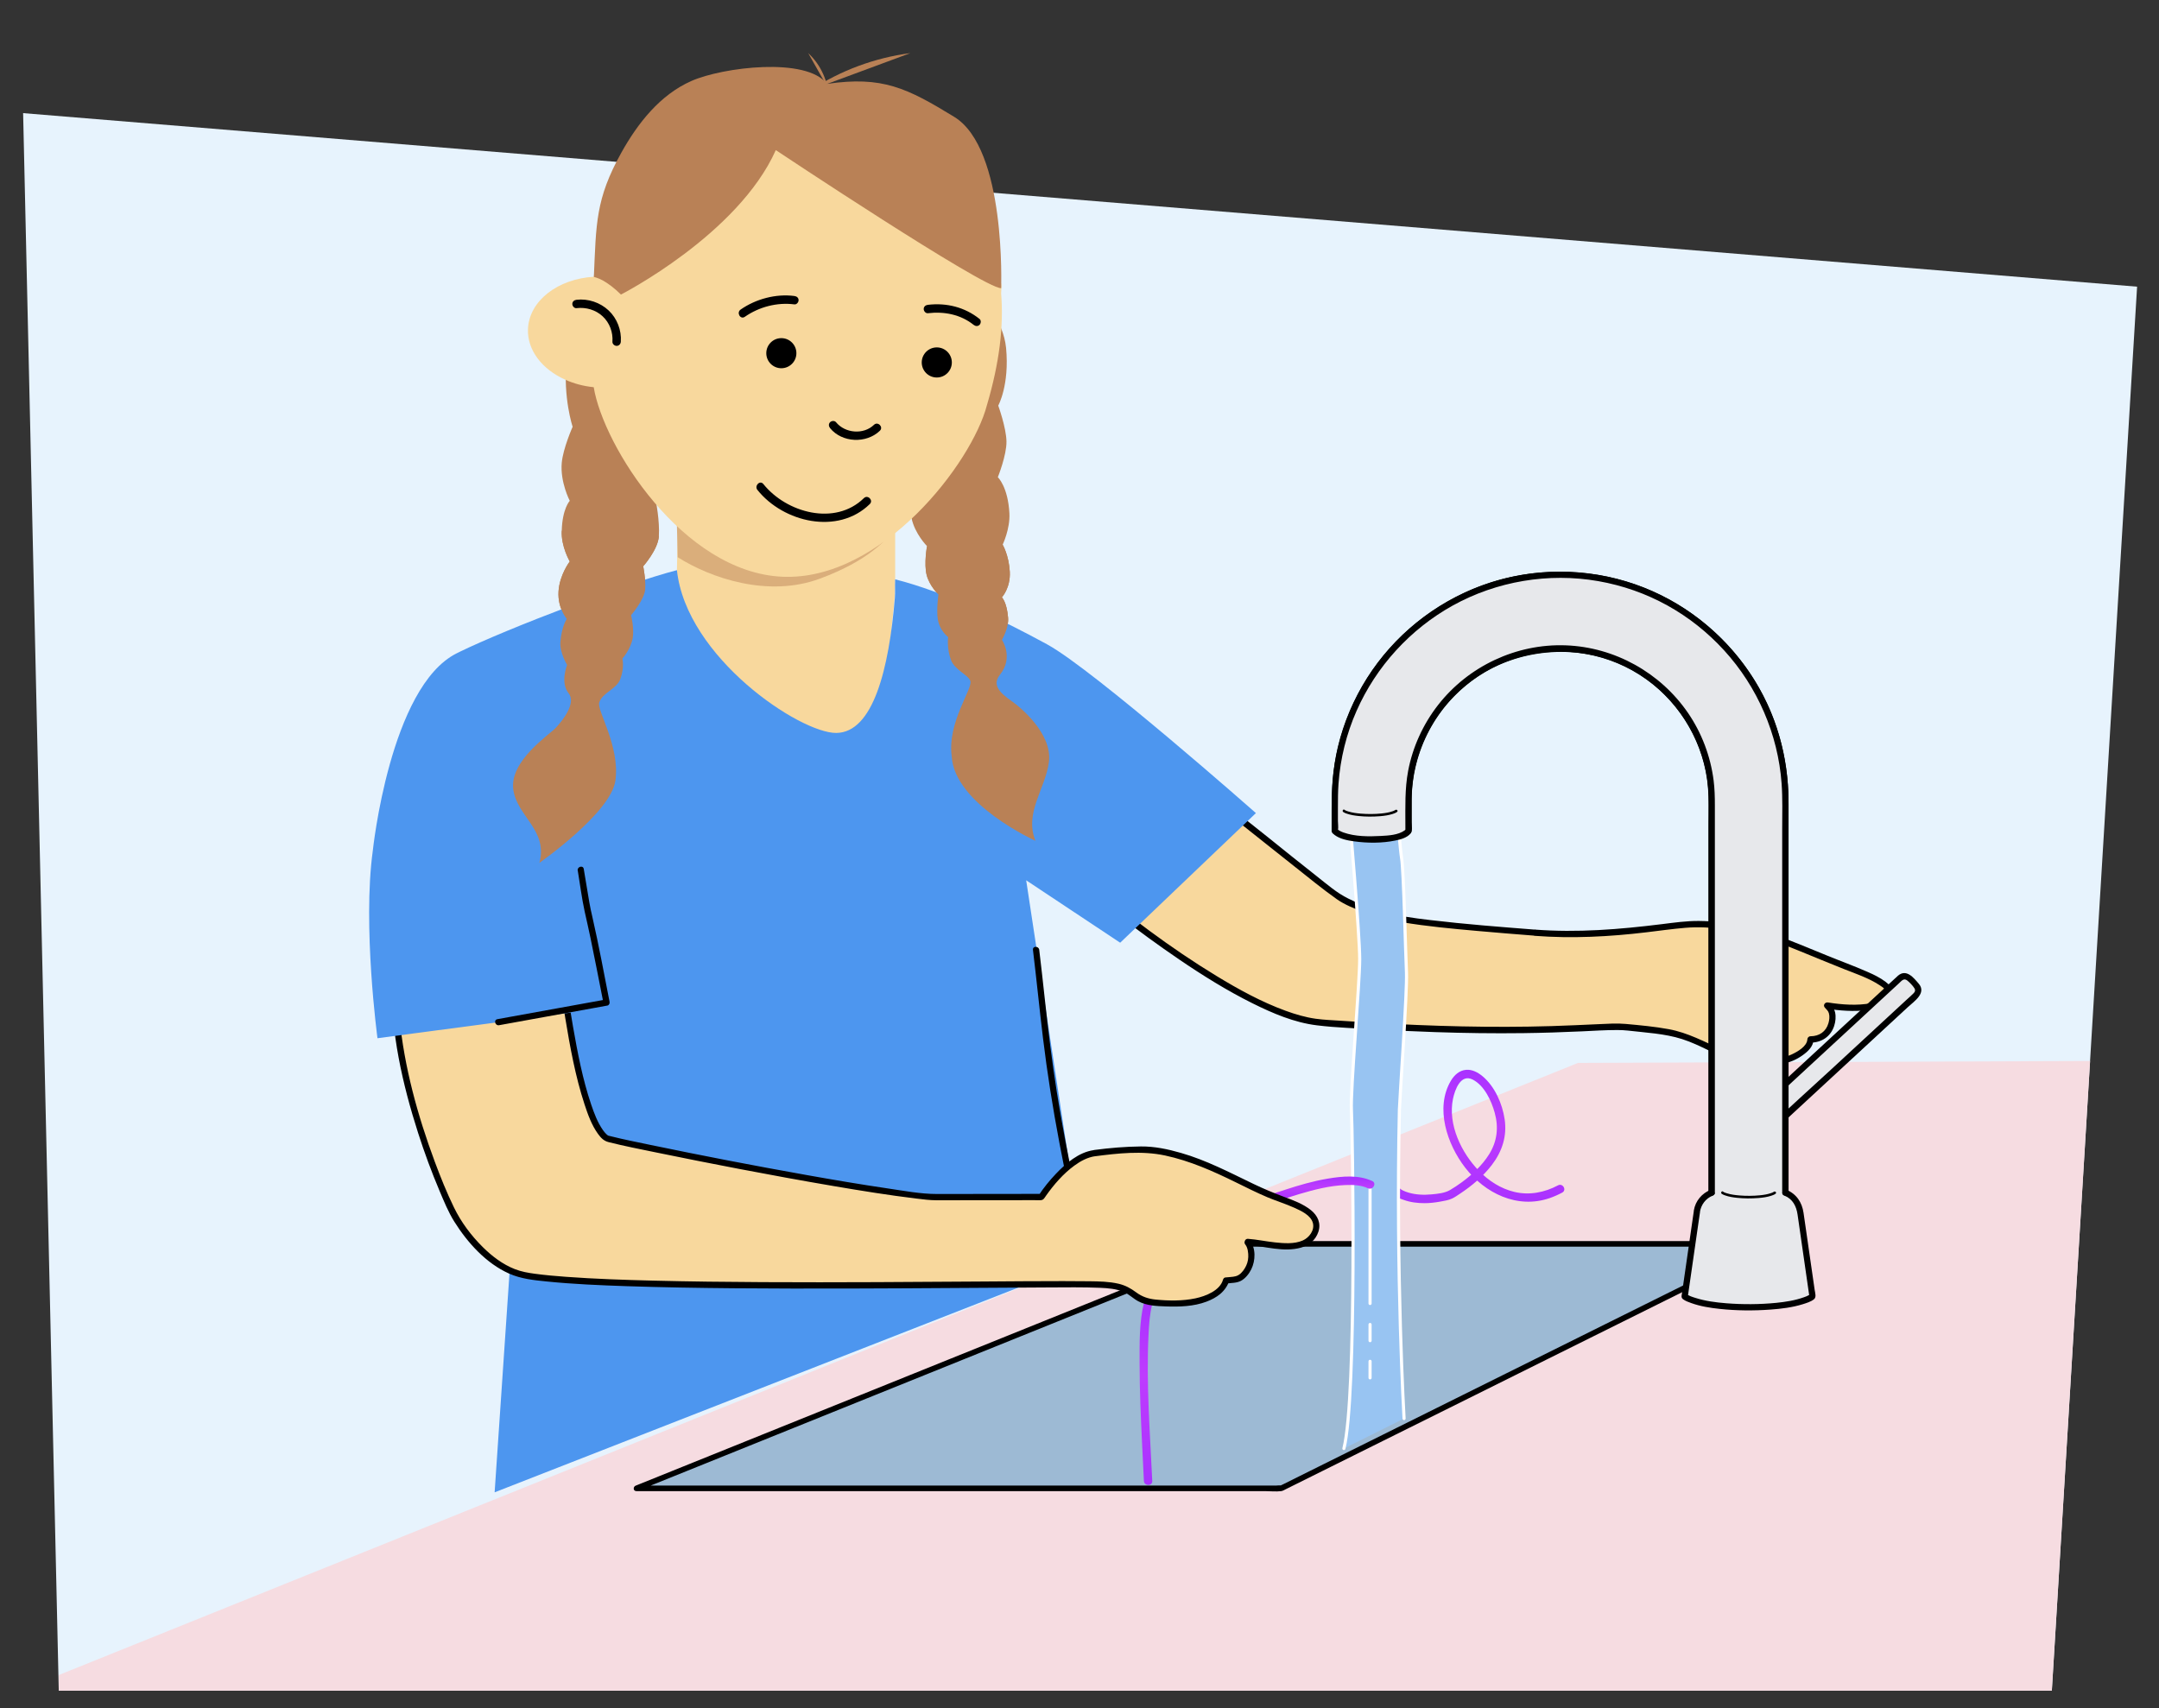 <?xml version="1.0" encoding="UTF-8"?>
<svg xmlns="http://www.w3.org/2000/svg" xmlns:xlink="http://www.w3.org/1999/xlink" viewBox="0 0 690 546">
  <rect x="0" y="0" width="690" height="546" fill="#333333" stroke="none"/>
  <defs>
    <style>
      .cls-1 {
        fill: url(#Naamloos_verloop_15);
      }

      .cls-2 {
        fill: #9dbad4;
      }

      .cls-3 {
        fill: url(#Naamloos_verloop_15-2);
      }

      .cls-4 {
        fill: url(#Naamloos_verloop_15-3);
      }

      .cls-5 {
        fill: #98c4f2;
        stroke: #fff;
        stroke-linecap: round;
        stroke-linejoin: round;
        stroke-width: 1px;
      }

      .cls-6 {
        fill: #b98156;
      }

      .cls-7 {
        isolation: isolate;
      }

      .cls-8 {
        mix-blend-mode: multiply;
      }

      .cls-9 {
        fill: #daae7b;
      }

      .cls-10 {
        fill: #e7e8eb;
      }

      .cls-11 {
        fill: #e7f3fd;
      }

      .cls-12 {
        fill: #f8d89d;
      }

      .cls-13 {
        fill: #4d96ef;
      }

      .cls-14 {
        fill: #f6dce1;
      }
    </style>
    <linearGradient id="Naamloos_verloop_15" data-name="Naamloos verloop 15" x1="366.22" y1="473.37" x2="366.22" y2="416.46" gradientUnits="userSpaceOnUse">
      <stop offset="0" stop-color="#aa32ff"/>
      <stop offset=".59" stop-color="#be3cfe"/>
      <stop offset="1" stop-color="#aa32ff"/>
    </linearGradient>
    <linearGradient id="Naamloos_verloop_15-2" data-name="Naamloos verloop 15" x1="472.81" y1="383.89" x2="472.81" y2="342.59" xlink:href="#Naamloos_verloop_15"/>
    <linearGradient id="Naamloos_verloop_15-3" data-name="Naamloos verloop 15" x1="422.77" y1="383.3" x2="422.77" y2="376.74" xlink:href="#Naamloos_verloop_15"/>
  </defs>
  <g class="cls-7">
    <g id="Stick_figures_en_schetsen" data-name="Stick figures en schetsen">
      <g>
        <polygon class="cls-11" points="18.78 540.39 655.75 540.39 683 91.63 7.39 36.16 18.78 540.39"/>
        <polyline class="cls-14" points="504.32 339.74 18.78 535.39 18.78 540.39 655.75 540.39 667.98 339.12 504.32 339.74"/>
      </g>
      <g>
        <path class="cls-12" d="M286.09,166.94v18.23c0,3.51-.18,6.92-.58,10.19-2.34,19.94-1.2,44.41-22.22,49.44-6.36,1.52-47.01-34.79-47.01-59.64l.32-15.86c6.54,5.93,15.4,11.39,25.69,14.41,17.04,4.99,33.34-10.15,43.8-16.78Z"/>
        <path class="cls-9" d="M216.28,165.89l.32,12.22c10.46,6.63,28.86,13.02,45.5,6.82,15.29-5.69,20.99-12.06,25.36-17.38l-1.37-1.66c-9.54,7.65-21.03,15.58-34.58,15.58-13.55,0-25.7-7.91-35.23-15.58Z"/>
        <path class="cls-6" d="M313.29,95.74c.88.23,7.33,6.52,8.24,15.42,1.14,11.95-2.5,18.48-2.5,18.48,0,0,2.55,7.03,2.63,11.44.08,4.4-2.76,11.45-2.76,11.45,0,0,3.25,3.02,3.7,11.56.26,4.94-2.16,10.01-2.16,10.01,0,0,1.99,3.33,2.28,8.64.28,5.17-2.53,8.19-2.53,8.19,0,0,1.57,1.42,1.99,6.52.27,3.33-1.97,7.05-1.97,7.05,0,0,3.83,5.56-.6,11.12-2.53,3.14-.43,5.61,3.7,8.47,2.89,2,13.06,10.47,11.92,19.45-1.09,8.56-7.95,16.23-4.31,25.2,0,0-25.93-11.72-26.76-26.99-1.45-10.92,6.78-21.59,5.96-24.08-.59-1.91-5-3.52-6.19-6.71-1.41-3.78-.91-7.33-.91-7.33,0,0-2.67-1.97-3.29-5.62-.51-2.98.18-7.99.18-7.99,0,0-2.88-2.75-3.76-6.25-.91-3.63.12-9.21.12-9.21,0,0-3.92-3.95-4.94-8.95-1.15-5.65.98-11.85.98-11.85-1.74-1.92-3.83-5.86-4.49-11.79-.66-5.93,2.02-13.94,2.02-13.94,0,0-4.39-2.5-4.99-13.32-.84-8.62,2.52-15.24,3.27-15.11l25.19-3.86Z"/>
        <path class="cls-6" d="M188.41,101.34c-.89.24-6.41,4.78-7.34,13.77-1.17,12.07,1.94,21.29,1.94,21.29,0,0-3.07,6.92-3.48,11.55-.54,6.17,2.56,12.12,2.56,12.12,0,0-2.38,2.53-2.56,9.57-.27,4.99,2.56,9.82,2.56,9.82,0,0-3.3,4.29-3.6,9.65s2.65,8.72,2.65,8.72c0,0-1.63,2.21-2.05,7.36-.28,3.36,2.14,7.35,2.14,7.35,0,0-2.28,5.61.48,9.04,2.56,3.18-2.02,8.86-4.14,11.1-2.09,2.21-14.69,10.5-13.55,19.57,1.09,8.65,11.18,13.01,8.37,23.53,0,0,22.9-15.97,24.29-26.34,1.48-11.03-6.01-22.38-5.18-24.9,1.06-3.21,5.51-4.23,6.72-7.46,1.43-3.82.67-6.58.67-6.58,0,0,2.67-2.89,3.31-6.58.52-3.01-.51-7.3-.51-7.3,0,0,4.26-4.95,4.5-8.24.23-3.13-.63-7.38-.63-7.38,0,0,4.73-5.32,5.01-9.63.32-4.86-.98-11.39-.98-11.39,1.76-1.94,3.88-5.92,4.55-11.91.67-5.99-1.97-13.07-1.97-13.07,0,0,4.39-3.54,5.01-14.47.86-8.7-2.53-15.4-3.29-15.27l-25.47-3.93Z"/>
        <path class="cls-12" d="M315.43,129.44c-4.74,18.46-33.66,56.33-65.43,54.9-31.76-1.43-57.19-41.76-60.25-60.58-3.32-.33-6.42-1.18-9.17-2.43-7.33-3.3-12.15-9.43-11.84-16.23.4-8.96,9.53-15.96,21.03-16.64h.01c.12-.87.26-1.73.39-2.59.14-.85.29-1.7.44-2.55.21-1.12.44-2.23.67-3.34.12-.55.24-1.1.37-1.64.09-.41.19-.81.29-1.22l.23-.91c.17-.64.33-1.27.51-1.91.18-.67.37-1.31.56-1.97.2-.66.4-1.3.6-1.95.25-.77.5-1.53.77-2.29.27-.75.54-1.5.83-2.24,0,0-.01,0,0-.01.29-.74.58-1.47.88-2.2.15-.36.31-.71.46-1.08.57-1.32,1.16-2.6,1.8-3.86.22-.43.43-.86.66-1.27.16-.32.32-.63.51-.94.17-.31.33-.61.51-.91,1.16-2.06,2.42-4.03,3.78-5.9.44-.6.89-1.18,1.34-1.77.46-.58.92-1.16,1.39-1.72.48-.57.98-1.14,1.49-1.69.32-.36.63-.69.96-1.02.21-.22.42-.45.64-.66.46-.48.94-.93,1.43-1.38.18-.18.36-.34.54-.5.48-.44.98-.86,1.47-1.29.47-.4.95-.79,1.44-1.17.42-.33.83-.65,1.25-.95.29-.22.59-.43.88-.64.82-.59,1.66-1.14,2.51-1.66.6-.37,1.19-.74,1.81-1.08.78-.44,1.58-.87,2.39-1.28.28-.14.57-.28.86-.42.46-.23.94-.44,1.41-.65.44-.2.88-.39,1.33-.57.17-.08.34-.14.51-.21.38-.15.76-.3,1.15-.44.18-.07.37-.14.55-.2,1.16-.42,2.36-.81,3.58-1.17.41-.13.82-.25,1.25-.36.52-.15,1.05-.28,1.58-.4,1.42-.35,2.89-.65,4.39-.9.3-.06.62-.11.93-.15.28-.05.56-.09.85-.13.32-.05.64-.09.97-.13.98-.14,1.95-.24,2.96-.32.51-.05,1.02-.09,1.54-.12,3.08-.21,6.3-.24,9.66-.09,3.75.17,7.31.55,10.69,1.13.26.04.52.09.79.14,1.47.27,2.91.57,4.31.92.35.09.71.19,1.05.28,1.24.33,2.46.69,3.66,1.08.37.12.75.24,1.11.38.38.13.77.27,1.14.41.95.35,1.87.73,2.78,1.12t.01,0c.46.19.9.39,1.35.6.43.2.88.41,1.31.63.87.43,1.72.88,2.55,1.34.83.47,1.66.95,2.45,1.45.4.25.79.51,1.18.77s.78.52,1.16.79c.38.27.76.54,1.12.82.44.33.88.66,1.31,1.01.19.15.39.3.58.46.48.4.96.8,1.41,1.21.31.28.63.56.93.84.33.3.67.62.99.94.66.64,1.29,1.29,1.91,1.96.17.18.33.36.49.54.18.2.36.41.54.62.34.38.67.78,1,1.19.32.4.64.8.96,1.21.32.41.63.82.94,1.24.31.41.62.84.9,1.28.3.42.58.86.87,1.3.29.44.56.88.84,1.33.22.36.43.72.65,1.08.09.14.17.28.24.42.24.4.46.81.68,1.22.11.18.22.38.31.57.13.23.24.45.36.69.04.06.08.13.1.19.1.19.2.39.3.59.11.19.2.39.29.59.17.36.35.71.51,1.07,1.58,3.36,2.9,6.94,3.98,10.68.07.24.14.47.2.71.31,1.08.6,2.18.85,3.3.21.83.39,1.67.57,2.52.17.85.35,1.7.5,2.57.3,1.72.58,3.48.81,5.25.08.59.15,1.19.22,1.78.26,2.39,1.94,2.12,2.07,4.59l-.12,2.34c.87,10.52-.55,22.2-4.5,35.62Z"/>
        <g>
          <path class="cls-6" d="M304.98,37.37c-15.15-9.28-22.99-13.14-40.69-10.55-6.49-8.67-33.29-5.37-43.32-.94-10.03,4.43-17.12,13.47-22.38,22.89-8.31,14.9-8.04,22.79-8.8,39.73,0,0,1.57.39,3.04,1.24,1.47.85,3.46,2.25,5.62,4.41,0,0,37.41-19.13,49.49-46.17,0,0,66.54,44.29,72.02,44.13-.02-.18,1.69-44.53-14.98-54.74Z"/>
          <path class="cls-6" d="M266.11,30.83c-.42.29-.84.57-1.26.86-.04-5.49-2.46-10.92-6.55-14.71"/>
          <path class="cls-6" d="M259.24,28.71c9.45-6.21,20.39-10.25,31.69-11.73"/>
        </g>
        <circle cx="249.71" cy="112.89" r="4.81"/>
        <circle cx="299.39" cy="115.85" r="4.81"/>
        <path d="M184.25,98.49c3.01-.35,6.13.53,8.37,2.63,2.22,2.08,3.32,5.07,3.11,8.09-.05.72.65,1.34,1.34,1.34.77,0,1.29-.61,1.34-1.34.26-3.67-1.21-7.46-3.9-9.98-2.71-2.55-6.56-3.84-10.26-3.41-.72.08-1.34.56-1.34,1.34,0,.66.62,1.42,1.34,1.34h0Z"/>
        <path d="M265.28,136.84c3.83,4.7,11.6,5.01,15.92.84,1.24-1.2-.65-3.09-1.89-1.89-3.35,3.23-9.23,2.71-12.13-.84-.46-.56-1.42-.47-1.89,0-.55.55-.46,1.33,0,1.89h0Z"/>
        <path d="M242.07,156.6c8.32,10.39,25.74,14.48,35.91,4.51,1.23-1.21-.66-3.1-1.89-1.89-9.19,9-24.75,4.7-32.13-4.51-1.08-1.34-2.96.56-1.89,1.89h0Z"/>
        <path d="M238.04,101.26c4.55-3.17,10.33-4.69,15.84-3.97.72.09,1.34-.68,1.34-1.34,0-.8-.62-1.25-1.34-1.34-5.91-.77-12.31.94-17.19,4.34-1.4.98-.07,3.3,1.35,2.31h0Z"/>
        <path d="M296.55,100.11c5.22-.61,10.44.39,14.61,3.72.56.45,1.34.55,1.89,0,.47-.47.57-1.44,0-1.89-4.72-3.77-10.53-5.21-16.5-4.51-.72.08-1.34.56-1.34,1.34,0,.66.62,1.42,1.34,1.34h0Z"/>
      </g>
      <g>
        <path class="cls-12" d="M490.49,298.13c-47.48-3.71-49.91-5.09-61.61-10.8-2.66-1.3-38.62-30.52-41.14-32.06-2.17-1.33.2-2.15-2.26-2.82-16.47-4.49-28.38-5.07-43.54,2.77-6.84,3.53-10.01,6.43-15.58,11.74-.46.44-3.43,3.4-3.59,4.01-.37,1.4,10.14-1.28,11.11-.21,7.02,7.73,61.02,54.03,88.35,56.09,66.59,5,89.8.46,98.04,1.54,8.85,1.16,14.15.84,22.43,4.63,6.58,3.01,10.49,5.49,17.5,6.54,2.84.43,9.97.04,13.41-1.85,2-1.1,5.07-3.21,5.04-5.28v-.16c1.67.02,3.33-.36,4.76-1.61,2.34-2.03,3.23-7.13.98-8.76l-.42-.47c5.58.89,18.38,1.79,20.03-3.37,1.18-3.69-10.11-7.55-14.61-9.34-9.07-3.61-24.47-10.28-31.2-11.84-1.2-.28-11.1-1.63-16.42-1.48-10.42.3-27.41,4.61-51.25,2.74Z"/>
        <path d="M490.49,297.13c-11.11-.87-22.24-1.72-33.31-3.04-5.5-.65-11.05-1.39-16.39-2.91-3.5-.99-6.62-2.39-9.88-3.97-3.7-1.8-6.86-4.62-10.09-7.15-10.55-8.26-20.83-16.9-31.56-24.92-.42-.31-1.39-.82-1.56-1.28-.09-.25.02-.62-.06-.9-.12-.42-.4-.77-.77-1.01-1.22-.81-3.05-.99-4.45-1.33-5.91-1.46-11.98-2.54-18.08-2.44-11.58.18-23.25,4.9-32.2,12.18-2.27,1.85-4.41,3.86-6.51,5.9-1.2,1.17-2.56,2.38-3.49,3.78-2.15,3.25,4.41,2.12,5.66,1.96,1.64-.22,3.37-.59,5.03-.48.2.01.31,0,.48.06-.28-.1-.09-.05.04.12.21.26.47.49.7.73,1.53,1.55,3.14,3.02,4.76,4.48,11.96,10.77,24.77,20.73,38.07,29.78,7.52,5.11,15.27,9.95,23.42,14,6.44,3.2,13.33,6.15,20.53,7.03,6.4.79,12.93.96,19.37,1.33,6.13.35,12.26.63,18.39.84,9.41.32,18.82.45,28.23.33,6.25-.08,12.5-.28,18.75-.57,3.76-.17,7.52-.43,11.28-.42,1.13,0,2.26.04,3.38.17,5.8.68,11.75.94,17.35,2.72,6.01,1.91,11.32,5.51,17.36,7.31,4.9,1.46,9.86,1.63,14.86.59,2.3-.48,4.37-1.34,6.28-2.71,1.75-1.25,3.42-2.78,3.53-5.05l-1,1c3.58-.02,6.46-1.92,7.58-5.35.45-1.38.61-2.95.28-4.38-.29-1.21-1.04-1.93-1.83-2.82l-.97,1.67c4.29.67,8.75,1.01,13.07.49,2.89-.35,8.21-1.46,8.31-5.29.04-1.62-1.25-2.86-2.44-3.77-1.77-1.34-3.81-2.31-5.84-3.2-4.22-1.86-8.57-3.43-12.84-5.18-5.21-2.14-10.42-4.29-15.69-6.29-3.58-1.36-7.28-2.88-11.08-3.46-4.67-.71-9.43-1.26-14.16-1.31-3.98-.04-7.96.53-11.9,1.02-13.53,1.68-26.99,2.78-40.62,1.73-1.29-.1-1.28,1.91,0,2,11.94.91,23.84.29,35.71-1.13,4.12-.49,8.23-1.08,12.37-1.43s8.4-.09,12.61.36c3.42.36,6.71.78,9.99,1.82,4.77,1.52,9.43,3.4,14.07,5.27,4.69,1.89,9.35,3.87,14.06,5.72,3.85,1.52,7.89,2.86,11.37,5.13,1.05.69,2.98,1.9,2.13,3.36-.91,1.58-3.13,2.11-4.78,2.42-4.47.86-9.33.49-13.81-.22-.97-.15-1.68.89-.97,1.67.52.58,1.07,1.01,1.28,1.8.28,1.02.14,2.15-.15,3.15-.78,2.71-2.94,4.17-5.74,4.18-.56,0-.97.46-1,1-.11,2.24-3.22,3.98-5.03,4.82-2.18,1.01-4.75,1.34-7.13,1.53-5.3.4-10.28-.89-15.1-3.06-5.6-2.52-10.9-5.42-17-6.55-4.52-.84-9.2-1.26-13.77-1.68-2.86-.26-5.77-.06-8.62.07-5.04.22-10.08.47-15.12.62-19.07.57-38.15.04-57.19-1.07-3.38-.2-6.75-.41-10.12-.64-2.67-.18-5.38-.27-8.04-.64-3.3-.46-6.53-1.42-9.65-2.56-7.74-2.82-15.05-6.85-22.07-11.12-14.75-8.97-28.63-19.47-41.8-30.62-3.93-3.33-7.89-6.69-11.51-10.36-.52-.53-.98-1.19-1.73-1.39-1.32-.35-2.91-.02-4.23.15-1.74.22-3.48.54-5.24.61-.23,0-.56-.06-.78,0-.11.03-.12-.07-.18-.03l.04.02c.29.14.4.43.35.87.1.01,1.39-1.59,1.62-1.83,3.28-3.46,6.86-6.82,10.77-9.56,5.05-3.54,10.84-6.3,16.78-7.98,5.48-1.55,11.16-1.98,16.83-1.48,3.03.27,6.02.78,8.99,1.42,1.58.34,3.16.73,4.72,1.13.5.13,1.81.22,2.16.59.4.42-.25-.54.11.16.1.19.02.57.09.79.39,1.34,2.74,2.58,3.85,3.43,2.18,1.68,4.34,3.4,6.5,5.11,5.89,4.67,11.76,9.36,17.65,14.02,4.44,3.51,8.83,7.13,13.45,10.4,2.58,1.83,5.81,3.07,8.75,4.22,3.93,1.54,8.06,2.47,12.22,3.17,7.87,1.32,15.85,2.05,23.8,2.76,6.16.55,12.32,1.05,18.49,1.53,1.29.1,1.28-1.9,0-2Z"/>
      </g>
      <path class="cls-13" d="M334.71,205.98c-14.87-8.08-32.61-16.73-48.62-20.81-.1,2.22.05,4.15-.1,5.95-1.88,22.66-6.93,43.03-18.71,43.15-11.55.12-47.96-24.12-50.94-52.03-16.09,4.14-53.9,18.54-69.47,26.12-.31.15-.62.31-.92.46-21.34,10.68-26.81,63.13-26.81,63.13l48.56,63.26,3.09-45.61-12.71,187.39,188.39-73.65-18.51-121.97,30.04,19.95,43.38-41.43s-52-45.92-66.69-53.91Z"/>
      <path class="cls-6" d="M320.44,174.1s1.99,3.33,2.28,8.64c.28,5.17-2.53,8.19-2.53,8.19,0,0,1.57,1.42,1.99,6.52.27,3.33-1.97,7.05-1.97,7.05,0,0,3.83,5.56-.6,11.12-2.53,3.14-.43,5.61,3.7,8.47,2.89,2,13.06,10.47,11.92,19.45-1.09,8.56-7.95,16.23-4.31,25.2,0,0-25.93-11.72-26.76-26.99-1.45-10.92,6.78-21.59,5.96-24.08-.59-1.91-5-3.52-6.19-6.71-1.41-3.78-.91-7.33-.91-7.33,0,0-2.67-1.97-3.29-5.62-.51-2.98.18-7.99.18-7.99,0,0-2.88-2.75-3.76-6.25-.91-3.63.12-9.21.12-9.21"/>
      <path class="cls-6" d="M179.54,169.64c-.27,4.99,2.56,9.82,2.56,9.82,0,0-3.3,4.29-3.6,9.65s2.65,8.72,2.65,8.72c0,0-1.63,2.21-2.05,7.36-.28,3.36,2.14,7.35,2.14,7.35,0,0-2.28,5.61.48,9.04,2.56,3.18-2.02,8.86-4.14,11.1-2.09,2.21-14.69,10.5-13.55,19.57,1.09,8.65,11.18,13.01,8.37,23.53,0,0,22.9-15.97,24.29-26.34,1.48-11.03-6.01-22.38-5.18-24.9,1.06-3.21,5.51-4.23,6.72-7.46,1.43-3.82.67-6.58.67-6.58,0,0,2.67-2.89,3.31-6.58.52-3.01-.51-7.3-.51-7.3,0,0,4.26-4.95,4.5-8.24.23-3.13-.63-7.38-.63-7.38,0,0,4.73-5.32,5.01-9.63"/>
      <g class="cls-8">
        <polygon class="cls-2" points="397.12 397.57 566.66 397.57 409.48 475.72 203.38 475.72 397.12 397.57"/>
        <path d="M397.12,398.47h166.98c.73,0,1.56.11,2.28,0,.09-.01.19,0,.28,0-.15-.55-.3-1.11-.45-1.66-1.65.82-3.3,1.64-4.95,2.46l-13.26,6.59c-6.48,3.22-12.96,6.44-19.43,9.66-7.73,3.84-15.46,7.69-23.19,11.53-8.3,4.13-16.61,8.26-24.91,12.38-8.09,4.02-16.17,8.04-24.26,12.06-7.09,3.52-14.18,7.05-21.27,10.57-5.4,2.69-10.8,5.37-16.21,8.06-2.92,1.45-5.84,2.9-8.76,4.36-.25.12-.55.23-.78.39-.37.26.16-.18.25-.04-.09-.14-1.46,0-1.61,0h-204.45c.08.58.16,1.17.24,1.75,1.73-.7,3.46-1.39,5.19-2.09,4.7-1.9,9.41-3.79,14.11-5.69,6.96-2.81,13.91-5.61,20.87-8.42,8.49-3.42,16.97-6.85,25.46-10.27,9.26-3.73,18.51-7.47,27.77-11.2l28.14-11.35c8.75-3.53,17.49-7.06,26.24-10.58l22.17-8.94c5.31-2.14,10.62-4.29,15.94-6.43,2.51-1.01,5.02-2.02,7.52-3.03.11-.04.22-.09.33-.13,1.05-.42.59-2.15-.47-1.72-1.73.7-3.46,1.39-5.19,2.09-4.7,1.9-9.41,3.79-14.11,5.69-6.96,2.81-13.91,5.61-20.87,8.42-8.49,3.42-16.97,6.85-25.46,10.27-9.26,3.73-18.51,7.47-27.77,11.2-9.38,3.78-18.76,7.57-28.14,11.35-8.75,3.53-17.49,7.06-26.24,10.58l-22.17,8.94c-5.31,2.14-10.62,4.29-15.94,6.43-2.51,1.01-5.02,2.02-7.52,3.03-.11.04-.22.09-.33.13-.88.35-.84,1.75.24,1.75h200.87c1.68,0,3.54.22,5.21,0,.5-.07.98-.38,1.43-.6,1.12-.56,2.24-1.11,3.36-1.67,4.26-2.12,8.51-4.23,12.77-6.35,6.36-3.16,12.73-6.33,19.09-9.49,7.71-3.83,15.41-7.66,23.12-11.49,8.29-4.12,16.58-8.24,24.87-12.37,8.12-4.04,16.25-8.08,24.37-12.11,7.2-3.58,14.4-7.16,21.6-10.74,5.52-2.75,11.05-5.49,16.57-8.24,3.09-1.54,6.18-3.07,9.27-4.61.4-.2.8-.4,1.2-.59.81-.4.4-1.66-.45-1.66h-148.7c-6.84,0-13.72-.21-20.56,0-.09,0-.19,0-.28,0-1.15,0-1.15,1.79,0,1.79Z"/>
      </g>
      <g>
        <path class="cls-10" d="M565.43,361.48l-5.1-5.52,46.95-43.4c.85-.78,2.17-.73,2.95.12l2.27,2.46c.78.85.73,2.17-.12,2.95l-46.95,43.4Z"/>
        <path d="M566.14,360.77c-1.7-1.84-3.4-3.68-5.1-5.52v1.42c5.65-5.22,11.3-10.45,16.95-15.67,8.52-7.87,17.04-15.75,25.56-23.62,1.14-1.05,2.27-2.1,3.41-3.15.76-.7,1.49-1.71,2.59-.83.75.6,1.74,1.62,2.25,2.43.46.73.19,1.23-.32,1.73-.74.74-1.55,1.43-2.32,2.14-8.02,7.41-16.04,14.83-24.06,22.24-6.67,6.17-13.49,12.22-20.03,18.52-.11.1-.22.21-.33.31-.95.88.47,2.29,1.42,1.42,5.92-5.47,11.83-10.94,17.75-16.41,8.61-7.96,17.22-15.92,25.82-23.87,1.98-1.83,6.07-4.47,3.48-7.5-1.66-1.94-3.97-4.83-6.64-2.54-.58.5-1.13,1.04-1.69,1.56-7.99,7.38-15.98,14.77-23.97,22.15-6.97,6.44-13.94,12.89-20.91,19.33l-.37.34c-.41.38-.36,1.03,0,1.42,1.7,1.84,3.4,3.68,5.1,5.52.88.95,2.29-.47,1.42-1.42Z"/>
      </g>
      <g>
        <path class="cls-10" d="M542.33,387.16l-3.92,27.25s4.4,3.41,20.57,3.41,20.29-3.41,20.29-3.41l-3.92-27.25c-.4-2.76-2.26-4.98-4.73-5.93v-125.51c0-39.7-32.3-72-72-72s-72,32.3-72,72v9.89h23.54v-9.89c0-26.72,21.74-48.46,48.46-48.46s48.46,21.74,48.46,48.46v125.51c-2.47.95-4.34,3.17-4.73,5.93Z"/>
        <path d="M541.36,386.89c-1.15,7.96-2.29,15.92-3.44,23.88-.16,1.12-.32,2.25-.49,3.37-.07.5.07.83.46,1.13.75.57,1.74.91,2.62,1.23,2.91,1.05,6.02,1.53,9.08,1.86,5.38.58,10.86.62,16.25.22,3.46-.25,6.98-.68,10.3-1.71,1.18-.37,2.54-.78,3.54-1.54.9-.68.43-2.01.28-2.99-.82-5.71-1.64-11.41-2.47-17.12l-1.09-7.54c-.49-3.41-2.29-6.09-5.55-7.43l.74.97v-109.59c0-5.2,0-10.4,0-15.6,0-14.21-4.05-28.22-11.83-40.12-8.77-13.42-21.9-23.76-37.03-29.09-15.76-5.55-33.38-5.46-49.07.28-15.11,5.53-28.16,16.06-36.78,29.64-4.33,6.83-7.53,14.4-9.37,22.27-1.56,6.67-1.93,13.38-1.93,20.19v6.41c0,.54.46,1,1,1h23.54c.54,0,1-.46,1-1,0-3.47-.03-6.95,0-10.42.08-7.02,1.71-14,4.81-20.3,6.01-12.2,17.17-21.46,30.31-25,13.64-3.68,28.46-.96,39.94,7.25,11.19,8,18.54,20.84,19.68,34.56.31,3.77.17,7.6.17,11.38v118.15l.74-.97c-2.86,1.17-4.91,3.54-5.43,6.63-.21,1.26,1.72,1.8,1.93.53.39-2.34,1.8-4.31,4.04-5.23.42-.17.74-.49.74-.97v-115.75c0-3.25,0-6.5,0-9.75-.04-13.56-5.68-26.69-15.56-36s-24.29-14.53-38.26-13.28c-13.84,1.24-26.66,8.39-35.06,19.45-4.17,5.49-7.19,11.87-8.75,18.59-1.23,5.31-1.28,10.64-1.28,16.05v5.07l1-1c-6.86,0-13.72,0-20.58,0h-2.96l1,1c0-4.69-.15-9.42.12-14.11.47-8.18,2.38-16.3,5.64-23.82,6.35-14.66,17.63-26.95,31.69-34.53,14.54-7.84,31.72-10.33,47.9-6.98,15.71,3.25,29.99,11.9,40.26,24.21,10.43,12.52,16.27,28.51,16.39,44.8.03,4.12,0,8.24,0,12.36v113.68c0,.49.32.8.74.97,2.62,1.07,3.77,3.39,4.15,6.03l.83,5.76c.79,5.51,1.59,11.02,2.38,16.53.2,1.39.4,2.78.6,4.17l.26-.97c.39-.32-.2.11-.35.2-.58.33-1.08.53-1.69.74-2.84,1.02-5.88,1.49-8.87,1.79-5.28.52-10.65.54-15.93.13-3.32-.26-6.68-.7-9.86-1.71-1.04-.33-2.06-.62-2.94-1.3l.46,1.13c1.15-7.96,2.29-15.92,3.44-23.88.16-1.12.32-2.25.49-3.37.18-1.26-1.75-1.81-1.93-.53Z"/>
      </g>
      <path d="M330.12,303.58c1.15,9.42,2.07,18.87,3.22,28.3,1.36,11.18,3.13,22.31,5.23,33.38,1.71,9.03,3.62,18.02,5.63,26.99.28,1.26,2.21.73,1.93-.53-3.18-14.23-6.13-28.52-8.42-42.92-1.53-9.64-2.69-19.33-3.75-29.04-.59-5.39-1.18-10.79-1.83-16.17-.15-1.26-2.16-1.28-2,0h0Z"/>
      <path class="cls-1" d="M368.25,473.34c-.71-15.59-1.97-31.28-1.18-46.89.16-3.17.37-6.38,1.14-9.47.41-1.67-2.17-2.39-2.58-.71-1.56,6.31-1.44,13.14-1.43,19.6.01,8.38.38,16.75.78,25.12.2,4.12.42,8.23.6,12.35.08,1.72,2.76,1.73,2.68,0h0Z"/>
      <path class="cls-3" d="M445.99,382.18c.54.68,1.87,1.07,2.62,1.34,2.14.78,4.48,1.06,6.75,1.05,1.63-.01,3.26-.2,4.86-.49,1.28-.23,2.73-.45,3.91-1.02.88-.42,1.72-1.02,2.53-1.56,3.79-2.51,7.33-5.51,10.11-9.13,3.3-4.31,4.91-9.22,4.1-14.64-.74-4.95-3.11-10.41-7.01-13.69-1.49-1.25-3.34-2.27-5.34-2.09-2.15.19-3.77,1.7-4.83,3.49-5.17,8.72-1.15,20.36,4.54,27.74,6.36,8.25,16.71,13.32,27.03,9.77,1.39-.48,2.73-1.08,4.02-1.77,1.52-.81.17-3.12-1.35-2.31-4.28,2.28-9.14,3.24-13.91,2.11-4.37-1.03-8.23-3.53-11.34-6.72-5.61-5.74-10.02-14.83-8.32-23.03.61-2.93,2.49-8.18,6.38-6.13,3.7,1.96,5.9,6.75,6.96,10.58,1.29,4.68.79,9.15-1.8,13.28-2.24,3.57-5.45,6.54-8.83,9-1.18.86-2.39,1.67-3.65,2.41-1.7,1-3.99,1.21-5.92,1.39-2.46.23-4.98.14-7.36-.57-.69-.21-1.21-.39-1.76-.67-.18-.09-.36-.21-.55-.3-.25-.12-.12-.16.05.06-1.07-1.35-2.95.56-1.89,1.89h0Z"/>
      <path class="cls-5" d="M448.73,453.41s-2.67-45.89-1.49-98.78c.07-3.13,2.54-38.21,2.26-43.79-.29-5.73-.88-32.71-1.57-36.62-.42-2.41-1.38-14.33-1.38-14.33l-15.26,1.04s3.26,37.79,3.26,45.61-3.01,42.19-2.65,48.27c.36,6.07,1.79,91.77-2.4,108.18"/>
      <g>
        <path class="cls-10" d="M570.61,381.23v-125.51c0-39.7-32.3-72-72-72s-72,32.3-72,72v9.89s1.75,2.68,12.01,2.68,11.54-2.68,11.54-2.68v-9.89c0-26.72,21.74-48.46,48.46-48.46s48.46,21.74,48.46,48.46v125.51"/>
        <path d="M571.61,381.23v-124.11c0-11.24-2.13-22.21-6.92-32.41-6.59-14.04-17.74-25.81-31.37-33.2-14.11-7.65-30.56-10.39-46.4-7.85-15.48,2.48-29.95,10.13-40.82,21.4-10.92,11.32-17.95,26.02-19.92,41.61-.72,5.74-.57,11.53-.57,17.3,0,1.26-.14,2.13.93,2.92,1.75,1.3,4.13,1.74,6.23,2.03,4.31.59,8.93.62,13.21-.27,1.61-.33,3.58-.85,4.73-2.13.82-.91.45-2.6.45-3.71,0-2.35,0-4.69,0-7.04.04-15.68,7.9-30.61,20.92-39.4s31.19-10.69,46.01-3.95c14.47,6.58,24.92,20.22,27.41,35.93.83,5.21.56,10.61.56,15.87v116.98c0,1.29,2,1.29,2,0v-123.8c0-2.66-.06-5.31-.4-7.96-.99-7.71-3.79-15.15-8.18-21.56-8.83-12.89-23.48-21.05-39.11-21.61-15.77-.57-31.13,6.67-40.81,19.12-4.78,6.15-8.1,13.42-9.54,21.08-1.07,5.68-.87,11.44-.87,17.19v1.33c0,.23.04,1.22.13.1-.01.17-.06.03,0,0-.16.06-.36.33-.33.31-2.08,1.52-5.25,1.67-7.69,1.8-3.89.21-8.17.21-11.9-1.11-.38-.14-.75-.29-1.11-.49-.18-.1-.7-.45-.6-.37-.01-.01-.31-.26-.3-.28.09-.13.12,1.01.24.45.2-.93,0-2.11,0-3.05v-4.08c0-2.61,0-5.22.19-7.82.58-7.99,2.53-15.9,5.77-23.23,6.27-14.21,17.18-26.15,30.76-33.68,14.04-7.78,30.64-10.56,46.45-7.8s29.71,10.58,40.27,22.15c10.65,11.66,17.22,26.8,18.36,42.55.35,4.8.19,9.65.19,14.46v116.3c0,1.29,2,1.29,2,0h0Z"/>
      </g>
      <path d="M550.25,381.58c.32.24.75.39,1.12.52,1.22.43,2.52.63,3.79.76,2.27.24,4.58.24,6.85.06,1.37-.11,2.77-.3,4.08-.73.48-.16,1-.34,1.4-.67s-.18-.91-.58-.58c.17-.14-.09.05-.16.09-.27.15-.41.2-.69.3-1.15.41-2.37.6-3.58.72-2.19.22-4.41.23-6.61.05-1.34-.11-2.7-.29-3.99-.69-.46-.15-.84-.24-1.22-.54-.42-.32-.83.39-.41.71h0Z"/>
      <path d="M429.28,259.54c.32.24.75.39,1.12.52,1.22.43,2.52.63,3.79.76,2.27.24,4.58.24,6.85.06,1.37-.11,2.77-.3,4.08-.73.48-.16,1-.34,1.4-.67s-.18-.91-.58-.58c.17-.14-.09.05-.16.09-.27.15-.41.2-.69.3-1.15.41-2.37.6-3.58.72-2.19.22-4.41.23-6.61.05-1.34-.11-2.7-.29-3.99-.69-.46-.15-.84-.24-1.22-.54-.42-.32-.83.39-.41.71h0Z"/>
      <g>
        <line class="cls-5" x1="437.86" y1="380.02" x2="437.86" y2="416.63"/>
        <path class="cls-4" d="M407.27,383.92c.9.18,1.93-.33,2.76-.6,1.76-.58,3.53-1.16,5.31-1.69,4.74-1.41,9.65-2.65,14.62-2.85,2.4-.1,5,0,7.23,1.02,1.55.72,2.92-1.59,1.35-2.31-4.4-2.04-9.57-1.54-14.21-.76-4.64.78-9.18,2.1-13.65,3.56-.76.25-1.52.51-2.28.75-.22.07-.45.14-.67.21-.53.17-.18,0,.26.09-1.68-.35-2.4,2.24-.71,2.58h0Z"/>
        <g>
          <path class="cls-12" d="M349.77,368.6c7.24-.96,16.18-1.37,18.88-.96,15.14,2.33,24.87,8.92,36.48,13.99,5.77,2.52,16.94,5,15.42,11.23-2.12,8.72-15.67,4.5-21.78,4.1-.25.15.13.33.23.54,1.68,3.6,1.03,7.37-1.7,10.15-1.68,1.7-3.41,1.32-5.48,1.64-.04,0,0,.1-.02.16-1.15,2.8-3.37,4.39-6.1,5.49-4.7,1.9-10.53,1.77-14.9,1.55-10.77-.54-5.99-5.14-18.63-5.85-15.9-.89-152.69,2.43-183.92-2.9-9.23-1.57-17.06-9.88-22.14-17.73-3.35-5.18-20.51-43.85-19.95-76.65l52.31-9.02c1.47,8.42,6.45,52.83,15.29,59.46.98.73,76.21,16.21,104.11,18.85l34.93-.04s8.33-12.88,16.98-14.03Z"/>
          <path d="M349.77,369.6c7.43-.97,15.19-1.85,22.58-.27,7.98,1.71,15.36,5.01,22.64,8.59,3.34,1.64,6.67,3.32,10.1,4.77,2.81,1.18,5.73,2.07,8.51,3.32,2.15.97,5.29,2.36,5.98,4.87.64,2.33-1.18,4.71-3.21,5.61-2.74,1.2-6.06.92-8.95.61-2.88-.31-5.74-.93-8.63-1.14-.32-.02-.73.2-.86.5l-.07.16c-.21.45-.15.83.16,1.21.78.98.96,2.71.92,3.92-.04,1.3-.44,2.55-1.12,3.65s-1.59,2.17-2.89,2.52c-1.08.29-2.26.25-3.36.4-.33.04-.62.4-.7.7-.95,3.46-5.49,5.27-8.81,5.97-4.11.87-8.56.81-12.73.39-2.32-.23-4.31-.89-6.18-2.28-1.76-1.31-3.52-2.28-5.68-2.78-3.03-.7-6.17-.75-9.26-.79-2.84-.04-5.68-.05-8.52-.05-8.62,0-17.24.07-25.86.13-11.22.08-22.43.16-33.65.2-12.15.05-24.31.07-36.47,0-11.63-.06-23.26-.19-34.88-.48-9.32-.23-18.64-.54-27.93-1.22-3.31-.24-6.62-.53-9.91-.97-2.19-.29-4.36-.67-6.43-1.48-3.9-1.52-7.31-4.13-10.26-7.05-3.75-3.72-6.95-7.99-9.25-12.75-2.29-4.72-4.26-9.61-6.09-14.53-5.49-14.77-9.77-30.27-11.28-45.99-.38-3.99-.57-8-.51-12l-.74.97c5.89-1.02,11.79-2.03,17.68-3.05,9.39-1.62,18.78-3.24,28.17-4.86,2.15-.37,4.3-.74,6.45-1.11l-1.23-.7c1.2,6.9,2.01,13.86,3.15,20.76,1.54,9.3,3.23,18.71,6.18,27.68,1.06,3.23,2.28,6.63,4.3,9.41.95,1.31,1.86,2.24,3.42,2.63,4.94,1.25,9.97,2.22,14.96,3.25,8.87,1.83,17.76,3.59,26.66,5.29,10.12,1.93,20.26,3.8,30.42,5.52,8.71,1.48,17.45,2.9,26.23,3.96,2.15.26,4.3.55,6.47.55,3.04,0,6.07,0,9.11-.01,7.43,0,14.85-.02,22.28-.02.66,0,1.36.06,2.02,0,.84-.08,1.12-.75,1.57-1.38,2.53-3.59,5.53-7.06,9.08-9.66,2-1.47,4.21-2.66,6.69-3.02,1.27-.19.73-2.12-.53-1.93-4.79.7-8.85,4.2-12.07,7.59-2.01,2.12-3.91,4.44-5.5,6.89l.86-.5c-11.12.01-22.23.02-33.35.04-5.28,0-10.64-1.04-15.86-1.8-8.62-1.27-17.21-2.73-25.79-4.26-16.7-2.97-33.37-6.19-49.97-9.64-4.26-.89-8.56-1.73-12.78-2.8-.31-.08-.67-.13-.96-.27.48.22-.16-.22-.31-.36-.39-.39-.74-.81-1.06-1.26-1.75-2.48-2.84-5.42-3.81-8.28-2.71-8.03-4.31-16.45-5.77-24.78-1.24-7.09-2.23-14.22-3.29-21.33-.14-.93-.28-1.86-.44-2.79-.1-.57-.74-.78-1.23-.7-5.89,1.02-11.79,2.03-17.68,3.05-9.39,1.62-18.78,3.24-28.17,4.86-2.15.37-4.3.74-6.45,1.11-.43.07-.73.56-.74.97-.25,16.55,3.46,33.1,8.49,48.78,2.02,6.3,4.31,12.51,6.89,18.6,1.39,3.28,2.77,6.69,4.67,9.72,4.22,6.73,10.15,13.34,17.53,16.62,3.77,1.68,7.88,2.1,11.95,2.51,8.53.87,17.12,1.22,25.69,1.51,11.32.38,22.64.56,33.97.66,12.39.11,24.78.12,37.17.09,11.77-.03,23.54-.1,35.31-.18,9.46-.07,18.92-.14,28.38-.17,5.45-.02,10.93-.11,16.38.12,2.54.11,5.24.32,7.6,1.34,1.71.74,3,2.11,4.63,2.97,2.7,1.43,5.87,1.54,8.85,1.64,4.31.15,8.85.02,12.93-1.52,1.61-.61,3.16-1.4,4.47-2.52.67-.58,1.26-1.25,1.76-1.99.23-.35.44-.71.62-1.09.1-.21.2-.41.28-.63.03-.07.16-.6.07-.28l-.7.7c1.53-.21,3.11-.11,4.52-.85s2.59-2.25,3.3-3.68c1.38-2.79,1.52-6.78-.49-9.32l.16,1.21.07-.16-.86.5c5.6.4,11.42,2.39,17.01.84,2.61-.72,4.67-2.42,5.55-5.03.92-2.74-.2-5.21-2.38-6.96-2.5-2-5.61-3.14-8.58-4.24-3.36-1.25-6.63-2.62-9.87-4.18-7.56-3.64-15-7.55-23.11-9.87-4.17-1.2-8.4-2.1-12.76-2.06-4.97.05-9.96.47-14.88,1.12-1.26.16-1.28,2.17,0,2Z"/>
        </g>
      </g>
      <path class="cls-13" d="M119.14,271.95c-3.32,24.06,1.5,59.9,1.5,59.9l69.1-9.18-12.84-34.93-57.75-15.79Z"/>
      <path d="M184.65,278.26c.73,4.36,1.27,8.79,2.21,13.11.62,2.83,1.29,5.65,1.87,8.49,1.43,6.94,2.79,13.9,4.15,20.85l.7-1.23c-10.09,1.83-20.18,3.66-30.27,5.49-1.45.26-2.9.53-4.35.79-1.27.23-.73,2.16.53,1.93,10.09-1.83,20.18-3.66,30.27-5.49,1.45-.26,2.9-.53,4.35-.79.56-.1.8-.74.7-1.23-1.77-9.03-3.44-18.1-5.49-27.08-.35-1.53-.7-3.04-.96-4.59-.6-3.59-1.2-7.19-1.8-10.78-.21-1.27-2.14-.73-1.93.53h0Z"/>
      <line class="cls-5" x1="437.86" y1="423.35" x2="437.86" y2="428.51"/>
      <line class="cls-5" x1="437.86" y1="435.12" x2="437.86" y2="440.4"/>
    </g>
  </g>
</svg>